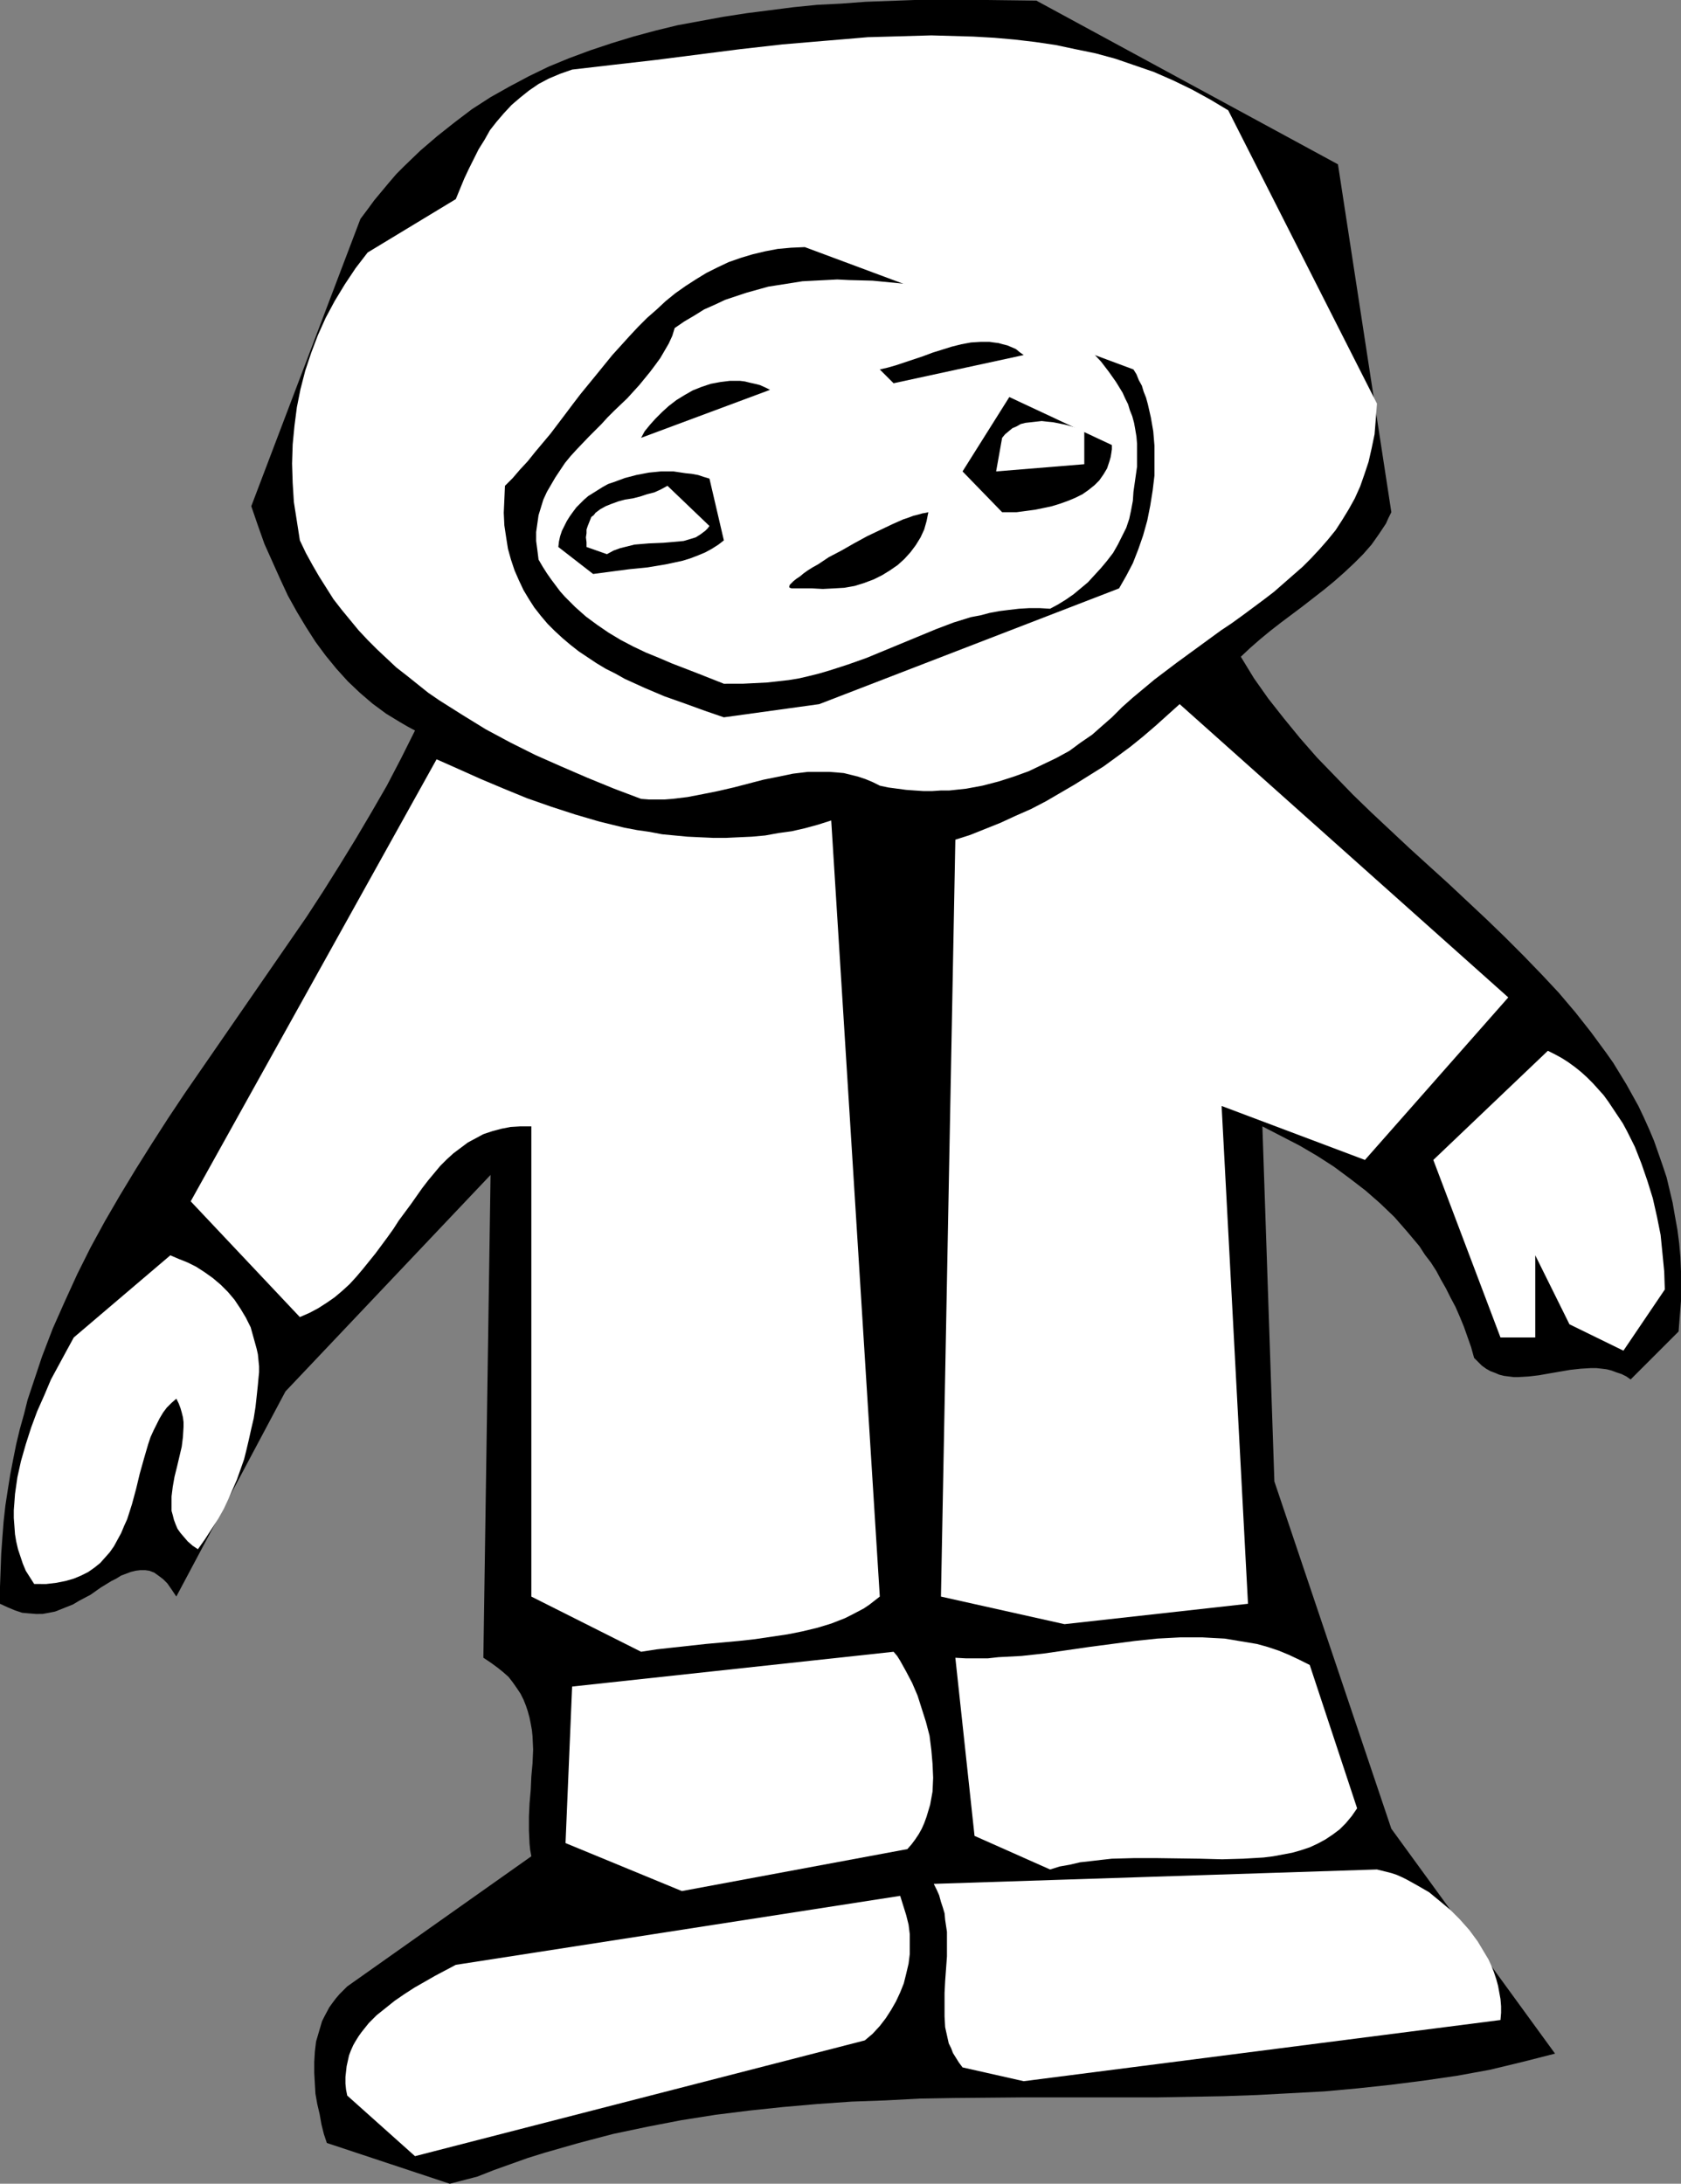 <?xml version="1.0" encoding="UTF-8" standalone="no"?>
<svg
   version="1.0"
   width="119.832mm"
   height="155.668mm"
   id="svg19"
   sodipodi:docname="Eskimo 1.wmf"
   xmlns:inkscape="http://www.inkscape.org/namespaces/inkscape"
   xmlns:sodipodi="http://sodipodi.sourceforge.net/DTD/sodipodi-0.dtd"
   xmlns="http://www.w3.org/2000/svg"
   xmlns:svg="http://www.w3.org/2000/svg">
  <rect width="100%" height="100%" fill="#808080" stroke="none"/>
  <sodipodi:namedview
     id="namedview19"
     pagecolor="#ffffff"
     bordercolor="#000000"
     borderopacity="0.25"
     inkscape:showpageshadow="2"
     inkscape:pageopacity="0.0"
     inkscape:pagecheckerboard="0"
     inkscape:deskcolor="#d1d1d1"
     inkscape:document-units="mm" />
  <defs
     id="defs1">
    <pattern
       id="WMFhbasepattern"
       patternUnits="userSpaceOnUse"
       width="6"
       height="6"
       x="0"
       y="0" />
  </defs>
  <path
     style="fill:#000000;fill-opacity:1;fill-rule:evenodd;stroke:none"
     d="m 121.185,588.353 -33.124,-10.988 -0.808,-2.424 -0.646,-2.585 -0.485,-2.747 -0.646,-2.747 -0.485,-2.747 -0.162,-2.747 -0.162,-2.909 v -2.909 l 0.162,-2.747 0.323,-2.747 0.808,-2.747 0.808,-2.747 0.646,-1.293 1.293,-2.424 0.808,-1.131 0.969,-1.293 0.969,-1.131 0.969,-0.97 1.131,-1.131 v 0 l 49.605,-35.065 -0.323,-1.778 -0.162,-1.616 -0.162,-3.555 v -3.717 l 0.162,-3.555 0.323,-3.717 0.162,-3.555 0.323,-3.555 0.162,-3.717 -0.162,-3.555 -0.162,-1.616 -0.323,-1.778 -0.323,-1.616 -0.485,-1.778 -0.485,-1.454 -0.646,-1.616 -0.808,-1.616 -0.969,-1.454 -1.131,-1.616 -1.131,-1.454 -1.454,-1.293 -1.616,-1.293 -1.777,-1.293 -1.939,-1.293 1.939,-130.081 -55.26,58.334 -29.407,55.264 -1.293,-1.939 -1.131,-1.616 -1.131,-1.131 -1.293,-0.97 -1.131,-0.808 -1.293,-0.485 -1.131,-0.162 h -1.293 l -1.293,0.162 -1.293,0.323 -1.293,0.485 -1.293,0.485 -1.293,0.808 -1.293,0.646 -2.908,1.778 -2.747,1.939 -3.07,1.616 -1.616,0.97 -1.616,0.646 -1.616,0.646 -1.616,0.646 -1.616,0.323 -1.777,0.323 H 9.695 L 7.756,434.68 5.978,434.519 4.039,433.872 2.101,433.064 0,432.095 v -4.525 l 0.162,-4.525 0.162,-4.363 0.323,-4.525 0.323,-4.201 0.485,-4.363 0.646,-4.201 0.646,-4.04 0.808,-4.201 0.808,-4.04 0.969,-4.04 1.131,-4.04 0.969,-3.878 1.293,-3.878 1.293,-3.878 1.293,-3.878 2.908,-7.595 3.232,-7.272 3.393,-7.433 3.555,-7.11 3.878,-7.11 4.039,-6.948 4.201,-6.948 4.363,-6.948 4.363,-6.787 4.524,-6.787 9.372,-13.574 9.372,-13.574 9.372,-13.574 4.686,-6.787 4.524,-6.948 4.363,-6.948 4.363,-7.11 4.201,-7.11 4.201,-7.272 3.878,-7.433 3.716,-7.433 -2.101,-1.131 -1.939,-1.131 -3.716,-2.262 -3.716,-2.747 -3.393,-2.909 -3.232,-3.07 -3.07,-3.393 -2.908,-3.555 -2.747,-3.717 -2.585,-4.04 -2.424,-4.04 -2.424,-4.363 -2.101,-4.525 -2.101,-4.686 -2.101,-4.686 -1.777,-5.009 -1.777,-5.171 29.407,-77.402 1.939,-2.585 1.777,-2.424 4.04,-4.848 1.939,-2.262 2.101,-2.101 4.363,-4.201 4.524,-3.878 4.686,-3.717 4.686,-3.555 5.009,-3.232 5.171,-2.909 5.171,-2.747 5.332,-2.585 5.494,-2.262 5.655,-2.101 5.817,-1.939 5.817,-1.778 5.978,-1.616 5.978,-1.454 6.14,-1.131 6.14,-1.131 6.302,-0.97 6.302,-0.808 6.302,-0.808 6.463,-0.646 6.463,-0.323 6.463,-0.485 L 246.409,0 h 6.463 13.088 l 13.25,0.162 81.275,44.114 14.381,93.723 -0.808,1.616 -0.646,1.454 -1.939,2.909 -1.939,2.747 -2.262,2.585 -2.424,2.424 -2.585,2.424 -2.747,2.424 -2.747,2.262 -5.817,4.525 -5.817,4.363 -2.908,2.262 -2.747,2.262 -2.585,2.262 -2.585,2.424 1.777,2.909 1.777,2.909 1.939,2.747 1.939,2.747 4.201,5.333 4.363,5.333 4.524,5.171 4.847,5.009 4.847,5.009 5.009,4.848 10.18,9.534 5.332,4.848 5.171,4.686 10.341,9.695 5.009,4.848 4.847,4.848 4.847,5.009 4.686,5.009 4.524,5.333 4.201,5.333 4.039,5.494 1.939,2.747 1.777,2.909 1.777,2.909 1.616,2.909 1.616,2.909 1.454,3.07 1.454,3.232 1.293,3.07 1.131,3.232 1.131,3.232 1.131,3.393 0.808,3.393 0.808,3.393 0.646,3.717 0.646,3.555 0.485,3.717 0.323,3.717 0.162,3.878 v 3.878 4.04 l -0.323,4.04 -0.323,4.201 -12.926,12.927 -1.131,-0.808 -1.293,-0.646 -1.454,-0.485 -1.293,-0.485 -1.293,-0.323 -1.293,-0.162 -1.454,-0.162 h -1.454 l -2.747,0.162 -2.908,0.323 -5.655,0.97 -2.747,0.485 -2.747,0.323 -2.747,0.162 h -1.293 l -1.293,-0.162 -1.293,-0.162 -1.293,-0.323 -1.131,-0.485 -1.293,-0.485 -1.131,-0.646 -1.131,-0.808 -0.969,-0.97 -1.131,-1.131 -0.808,-2.909 -1.939,-5.494 -1.131,-2.747 -1.131,-2.585 -1.293,-2.424 -1.293,-2.585 -1.293,-2.262 -1.293,-2.424 -1.454,-2.262 -1.616,-2.101 -1.454,-2.262 -3.393,-4.04 -3.393,-3.878 -3.878,-3.717 -3.878,-3.393 -4.201,-3.232 -4.363,-3.232 -4.524,-2.909 -4.686,-2.747 -5.009,-2.585 -5.009,-2.585 3.232,95.662 31.508,93.561 44.111,60.597 -8.887,2.262 -8.725,2.101 -8.887,1.616 -8.887,1.293 -8.887,1.131 -9.048,0.97 -8.887,0.808 -9.048,0.485 -9.048,0.485 -9.048,0.323 -9.048,0.162 -9.048,0.162 h -18.097 -18.258 l -18.259,0.162 -9.21,0.162 -9.21,0.485 -9.048,0.323 -9.21,0.646 -9.21,0.808 -9.21,0.97 -9.048,1.131 -9.21,1.454 -9.21,1.778 -9.21,1.939 -9.21,2.424 -4.524,1.293 -4.524,1.293 -4.686,1.454 -4.524,1.616 -4.524,1.616 -4.524,1.778 z"
     id="path1" />
  <path
     style="fill:#ffffff;fill-opacity:1;fill-rule:evenodd;stroke:none"
     d="m 111.813,580.92 -18.258,-16.321 -0.323,-1.616 -0.162,-1.616 v -1.778 l 0.162,-1.454 0.162,-1.454 0.323,-1.454 0.323,-1.454 0.485,-1.293 0.646,-1.454 0.646,-1.131 0.808,-1.293 0.808,-1.131 1.939,-2.424 2.101,-2.101 2.424,-1.939 2.424,-1.939 2.585,-1.778 2.747,-1.778 5.655,-3.232 2.747,-1.454 2.747,-1.454 119.731,-18.583 0.808,2.585 0.808,2.585 0.646,2.585 0.323,2.585 v 2.747 2.585 l -0.323,2.585 -0.646,2.747 -0.646,2.585 -0.969,2.424 -1.131,2.424 -1.293,2.262 -1.454,2.262 -1.616,2.101 -1.939,2.101 -2.101,1.778 z"
     id="path2" />
  <path
     style="fill:#ffffff;fill-opacity:1;fill-rule:evenodd;stroke:none"
     d="m 275.816,560.721 -16.481,-3.717 -0.969,-1.293 -0.808,-1.293 -0.808,-1.293 -0.485,-1.293 -0.646,-1.293 -0.323,-1.454 -0.323,-1.454 -0.323,-1.454 -0.162,-2.909 v -3.232 -3.07 l 0.162,-3.232 0.485,-6.625 v -3.232 -3.393 l -0.485,-3.232 -0.162,-1.778 -0.485,-1.616 -0.485,-1.454 -0.485,-1.778 -0.646,-1.454 -0.808,-1.616 119.407,-3.878 1.293,0.323 1.293,0.323 1.293,0.323 1.454,0.485 1.454,0.646 1.293,0.646 2.908,1.616 3.07,1.778 2.747,2.262 2.908,2.424 2.585,2.585 2.585,2.909 2.262,3.07 0.969,1.616 0.969,1.616 0.969,1.616 0.808,1.778 0.646,1.616 0.646,1.939 0.485,1.778 0.323,1.778 0.323,1.778 0.162,1.939 v 1.778 l -0.162,1.939 z"
     id="path3" />
  <path
     style="fill:#ffffff;fill-opacity:1;fill-rule:evenodd;stroke:none"
     d="m 183.716,509.497 -31.346,-12.927 1.777,-42.175 86.607,-9.372 0.969,1.131 0.808,1.293 1.616,2.909 1.616,3.07 1.454,3.393 1.131,3.555 1.131,3.555 0.969,3.717 0.485,3.878 0.323,3.717 0.162,3.717 -0.162,3.717 -0.323,1.778 -0.323,1.778 -0.485,1.616 -0.485,1.616 -0.646,1.778 -0.646,1.454 -0.808,1.454 -0.969,1.454 -0.969,1.293 -1.131,1.293 z"
     id="path4" />
  <path
     style="fill:#ffffff;fill-opacity:1;fill-rule:evenodd;stroke:none"
     d="m 282.926,503.68 -20.359,-9.049 -5.171,-47.993 2.908,0.162 h 2.908 2.908 l 2.908,-0.323 6.14,-0.323 5.978,-0.646 12.28,-1.778 6.14,-0.808 6.14,-0.808 6.14,-0.646 6.14,-0.323 h 2.908 3.07 l 2.908,0.162 3.07,0.162 2.908,0.485 2.908,0.485 2.908,0.485 2.908,0.808 2.908,0.97 2.747,1.131 2.747,1.293 2.908,1.454 12.765,38.62 -1.454,2.101 -1.616,1.939 -1.616,1.616 -1.939,1.454 -1.939,1.293 -2.101,1.131 -2.101,0.97 -2.424,0.808 -2.262,0.646 -2.585,0.485 -2.585,0.485 -2.585,0.323 -2.747,0.162 -2.747,0.162 -5.655,0.162 -5.978,-0.162 -11.795,-0.162 h -5.978 l -5.978,0.162 -2.908,0.323 -2.747,0.323 -2.908,0.323 -2.747,0.646 -2.747,0.485 z"
     id="path5" />
  <path
     style="fill:#ffffff;fill-opacity:1;fill-rule:evenodd;stroke:none"
     d="M 172.729,445.022 143.16,430.156 V 303.468 h -2.908 l -2.747,0.162 -2.424,0.485 -2.424,0.646 -2.424,0.808 -2.101,1.131 -2.101,1.131 -1.939,1.454 -1.939,1.454 -1.777,1.616 -1.777,1.778 -1.616,1.939 -1.616,1.939 -1.616,2.101 -3.07,4.363 -3.232,4.363 -1.454,2.262 -1.616,2.262 -3.232,4.363 -3.393,4.201 -1.777,2.101 -1.777,1.939 -1.939,1.778 -2.101,1.778 -2.101,1.454 -2.262,1.454 -2.424,1.293 -2.585,1.131 -29.407,-31.187 66.248,-119.093 5.817,2.585 6.14,2.747 6.14,2.585 6.302,2.585 6.463,2.262 6.463,2.101 6.625,1.939 6.625,1.616 3.393,0.646 3.393,0.485 3.393,0.646 3.393,0.323 3.393,0.323 3.393,0.162 3.555,0.162 h 3.555 l 3.393,-0.162 3.555,-0.162 3.555,-0.323 3.555,-0.646 3.555,-0.485 3.555,-0.808 3.555,-0.97 3.555,-1.131 13.088,209.099 -1.454,1.131 -1.454,1.131 -1.454,0.97 -3.393,1.778 -1.616,0.808 -3.716,1.454 -3.716,1.131 -4.039,0.97 -4.039,0.808 -4.363,0.646 -4.363,0.646 -4.363,0.485 -8.887,0.808 -8.887,0.97 -4.363,0.485 z"
     id="path6" />
  <path
     style="fill:#ffffff;fill-opacity:1;fill-rule:evenodd;stroke:none"
     d="m 286.804,437.589 -33.285,-7.433 3.878,-203.928 4.04,-1.293 4.039,-1.616 4.039,-1.616 4.201,-1.939 4.039,-1.778 4.039,-2.101 3.878,-2.262 3.878,-2.262 3.878,-2.424 3.878,-2.424 3.555,-2.585 3.716,-2.747 3.393,-2.747 3.393,-2.909 3.232,-2.909 3.232,-2.909 88.546,79.018 -38.618,43.791 -38.618,-14.543 7.11,134.121 z"
     id="path7" />
  <path
     style="fill:#ffffff;fill-opacity:1;fill-rule:evenodd;stroke:none"
     d="m 9.21,426.762 -1.131,-1.778 -1.131,-1.778 -0.808,-1.939 -0.646,-1.939 -0.646,-1.939 -0.485,-2.101 -0.323,-1.939 -0.162,-2.262 -0.162,-2.101 v -2.101 l 0.162,-2.101 0.162,-2.262 0.323,-2.262 0.323,-2.262 0.969,-4.363 1.293,-4.525 1.454,-4.525 1.616,-4.363 1.939,-4.363 1.777,-4.201 2.101,-3.878 2.101,-3.878 1.939,-3.555 26.014,-22.138 2.262,0.97 2.424,0.97 2.262,1.131 2.262,1.454 2.262,1.616 2.101,1.778 1.939,1.939 1.777,2.101 1.616,2.424 1.454,2.424 1.293,2.585 0.808,2.909 0.808,2.909 0.323,1.454 0.162,1.616 0.162,1.616 v 1.616 l -0.162,1.616 -0.162,1.778 -0.323,3.07 -0.323,2.909 -0.485,3.07 -0.646,2.747 -0.646,2.909 -0.646,2.747 -0.646,2.585 -0.969,2.747 -0.969,2.747 -1.131,2.585 -1.131,2.585 -1.293,2.747 -1.454,2.585 -1.777,2.747 -1.777,2.747 -1.939,2.747 -1.454,-0.97 -1.293,-1.131 -0.969,-1.131 -0.969,-1.131 -0.808,-1.131 -0.485,-1.131 -0.485,-1.293 -0.323,-1.293 -0.323,-1.131 v -1.293 -1.293 -1.293 l 0.323,-2.585 0.485,-2.747 0.646,-2.585 0.646,-2.747 0.646,-2.747 0.323,-2.585 0.162,-2.747 v -1.293 l -0.162,-1.293 -0.323,-1.293 -0.323,-1.131 -0.485,-1.293 -0.646,-1.293 -1.293,1.131 -1.293,1.293 -0.969,1.293 -0.969,1.616 -0.808,1.616 -0.808,1.616 -0.808,1.778 -0.646,1.939 -1.131,3.878 -1.131,4.04 -0.969,4.04 -1.131,4.201 -1.293,4.04 -0.808,1.778 -0.808,1.939 -0.969,1.778 -0.969,1.778 -1.131,1.616 -1.293,1.454 -1.293,1.454 -1.616,1.293 -1.616,1.131 -1.939,0.97 -1.939,0.808 -2.262,0.646 -2.424,0.485 -2.747,0.323 z"
     id="path8" />
  <path
     style="fill:#ffffff;fill-opacity:1;fill-rule:evenodd;stroke:none"
     d="m 437.396,363.903 -14.542,-7.11 -9.21,-18.583 v 22.138 h -9.372 l -18.097,-47.831 30.862,-29.41 1.939,0.97 1.777,0.97 1.777,1.131 1.777,1.293 1.616,1.293 1.616,1.454 1.616,1.616 1.454,1.616 1.454,1.616 1.293,1.778 1.293,1.939 1.293,1.939 1.293,1.939 1.131,2.101 2.101,4.201 1.777,4.525 1.616,4.686 1.454,4.686 1.131,5.009 0.969,4.848 0.485,4.848 0.485,5.009 0.162,4.848 z"
     id="path9" />
  <path
     style="fill:#ffffff;fill-opacity:1;fill-rule:evenodd;stroke:none"
     d="m 172.729,215.239 -7.271,-2.747 -7.109,-2.909 -7.11,-3.07 -6.948,-3.07 -6.786,-3.393 -6.625,-3.555 -6.302,-3.878 -3.07,-1.939 -3.07,-1.939 -3.07,-2.101 -5.655,-4.525 -2.908,-2.262 -2.585,-2.424 -2.585,-2.424 -2.585,-2.585 -2.424,-2.585 -2.262,-2.747 -2.262,-2.747 -2.262,-2.909 -1.939,-3.07 -1.939,-3.07 -1.777,-3.07 -1.777,-3.232 -1.616,-3.393 -0.808,-5.171 -0.808,-5.171 -0.323,-5.171 -0.162,-5.171 0.162,-5.171 0.485,-5.009 0.646,-5.009 0.969,-4.848 1.293,-5.009 1.616,-4.848 1.777,-4.686 2.101,-4.686 2.424,-4.525 2.747,-4.525 2.908,-4.363 1.616,-2.101 1.616,-2.101 23.752,-14.382 2.262,-5.494 1.293,-2.747 1.293,-2.585 1.293,-2.585 1.616,-2.585 1.454,-2.585 1.777,-2.262 1.939,-2.262 2.101,-2.262 2.262,-1.939 2.424,-1.939 2.585,-1.778 2.747,-1.454 3.07,-1.293 3.232,-1.131 11.149,-1.293 11.311,-1.293 22.783,-2.909 11.472,-1.293 11.472,-0.97 5.817,-0.485 5.655,-0.485 5.817,-0.162 5.655,-0.162 5.655,-0.162 5.655,0.162 5.655,0.162 5.655,0.323 5.494,0.485 5.494,0.646 5.494,0.808 5.332,1.131 5.494,1.131 5.332,1.454 5.171,1.778 5.171,1.778 5.171,2.262 5.009,2.424 5.009,2.747 4.847,2.909 40.072,79.018 -0.323,4.201 -0.323,4.04 -0.808,3.878 -0.808,3.555 -1.131,3.393 -1.131,3.232 -1.454,3.232 -1.616,2.909 -1.777,2.909 -1.777,2.747 -2.101,2.585 -2.262,2.585 -2.262,2.424 -2.262,2.262 -2.585,2.262 -2.585,2.262 -2.585,2.262 -2.747,2.101 -5.655,4.201 -2.908,2.101 -2.908,1.939 -5.978,4.363 -5.978,4.363 -5.978,4.525 -2.908,2.424 -2.908,2.424 -2.908,2.585 -2.747,2.747 -2.585,2.262 -2.747,2.424 -3.07,2.101 -3.07,2.262 -3.555,1.939 -3.716,1.778 -3.716,1.778 -4.039,1.454 -4.039,1.293 -4.363,1.131 -4.363,0.808 -4.524,0.485 h -2.262 l -2.424,0.162 h -2.262 l -2.424,-0.162 -2.262,-0.162 -2.424,-0.323 -2.424,-0.323 -2.262,-0.485 -1.939,-0.97 -1.939,-0.808 -1.939,-0.646 -1.939,-0.485 -1.939,-0.485 -1.777,-0.162 -2.101,-0.162 h -1.939 -1.939 -1.939 l -4.039,0.485 -3.878,0.808 -4.039,0.808 -8.079,2.101 -4.201,0.97 -4.039,0.808 -4.201,0.808 -4.039,0.485 -2.101,0.162 h -2.101 -2.101 z"
     id="path10" />
  <path
     style="fill:#000000;fill-opacity:1;fill-rule:evenodd;stroke:none"
     d="m 195.027,193.263 -5.171,-1.778 -5.332,-1.939 -5.494,-1.939 -5.332,-2.262 -5.332,-2.424 -2.585,-1.454 -2.585,-1.293 -2.424,-1.454 -2.424,-1.616 -2.424,-1.616 -2.262,-1.778 -2.101,-1.778 -2.101,-1.939 -1.939,-1.939 -1.777,-2.101 -1.777,-2.262 -1.454,-2.262 -1.454,-2.424 -1.293,-2.747 -1.131,-2.585 -0.969,-2.909 -0.808,-2.909 -0.485,-3.07 -0.485,-3.232 -0.162,-3.393 0.162,-3.555 0.162,-3.717 2.101,-2.101 1.939,-2.262 2.101,-2.262 1.939,-2.424 4.201,-5.009 4.039,-5.333 1.939,-2.585 2.101,-2.747 4.363,-5.333 4.201,-5.171 4.686,-5.171 2.262,-2.424 2.424,-2.424 2.585,-2.262 2.424,-2.262 2.585,-2.101 2.747,-1.939 2.747,-1.778 2.908,-1.778 2.908,-1.454 3.07,-1.454 3.232,-1.131 3.232,-0.97 3.393,-0.808 3.393,-0.646 3.555,-0.323 3.716,-0.162 88.546,32.965 0.808,1.293 0.646,1.616 0.808,1.454 0.485,1.616 0.646,1.616 0.485,1.778 0.808,3.555 0.646,3.717 0.323,3.878 v 4.04 4.04 l -0.485,4.04 -0.646,4.04 -0.808,4.04 -1.131,4.04 -1.293,3.717 -1.454,3.717 -1.777,3.393 -1.939,3.393 -80.79,31.187 z"
     id="path11" />
  <path
     style="fill:#ffffff;fill-opacity:1;fill-rule:evenodd;stroke:none"
     d="m 195.027,184.214 -6.948,-2.747 -7.109,-2.747 -3.393,-1.454 -3.555,-1.454 -3.393,-1.616 -3.393,-1.778 -3.232,-1.939 -3.07,-2.101 -3.07,-2.262 -2.908,-2.585 -2.747,-2.747 -1.293,-1.454 -2.424,-3.232 -1.131,-1.616 -1.131,-1.778 -1.131,-1.939 -0.323,-2.585 -0.323,-2.424 v -2.424 l 0.323,-2.262 0.323,-2.262 0.646,-2.101 0.646,-2.101 0.969,-2.101 1.131,-1.939 1.131,-1.939 1.293,-1.939 1.293,-1.939 1.454,-1.778 1.616,-1.778 3.393,-3.555 3.393,-3.393 1.616,-1.778 1.777,-1.778 3.555,-3.393 3.232,-3.555 1.454,-1.778 1.454,-1.778 1.454,-1.939 1.293,-1.778 1.131,-1.939 1.131,-1.939 0.969,-2.101 0.646,-2.101 2.585,-1.778 2.747,-1.616 2.585,-1.616 2.908,-1.293 2.747,-1.293 2.908,-0.97 2.908,-0.97 2.908,-0.808 2.908,-0.808 3.07,-0.485 3.07,-0.485 3.07,-0.485 3.07,-0.162 3.232,-0.162 3.07,-0.162 3.232,0.162 6.302,0.162 6.625,0.646 6.463,0.646 6.625,1.131 6.625,1.131 6.463,1.293 13.25,2.747 5.494,4.686 2.585,2.262 2.585,2.424 2.585,2.424 2.262,2.424 2.101,2.747 1.939,2.747 1.777,2.909 0.646,1.454 0.808,1.616 0.485,1.616 0.646,1.616 0.485,1.778 0.323,1.778 0.323,1.939 0.162,1.939 v 1.939 2.101 2.101 l -0.323,2.262 -0.323,2.262 -0.323,2.262 -0.162,2.424 -0.485,2.585 -0.485,2.262 -0.808,2.424 -1.131,2.262 -1.131,2.262 -1.293,2.262 -1.616,2.101 -1.616,1.939 -1.777,1.939 -1.777,1.939 -1.939,1.616 -1.939,1.616 -2.101,1.454 -2.101,1.293 -2.101,1.131 -2.747,-0.162 h -2.908 l -2.747,0.162 -2.747,0.323 -2.585,0.323 -2.585,0.485 -2.424,0.646 -2.585,0.485 -4.686,1.454 -4.686,1.778 -4.686,1.939 -4.686,1.939 -4.686,1.939 -4.686,1.939 -5.009,1.778 -5.009,1.616 -2.747,0.808 -2.585,0.646 -2.747,0.646 -2.908,0.485 -2.908,0.323 -2.908,0.323 -3.232,0.162 -3.232,0.162 z"
     id="path12" />
  <path
     style="fill:#000000;fill-opacity:1;fill-rule:evenodd;stroke:none"
     d="m 213.285,158.521 -0.485,-0.162 -0.162,-0.162 v -0.162 l 0.162,-0.485 0.485,-0.485 0.485,-0.485 0.808,-0.646 0.969,-0.646 0.969,-0.808 1.131,-0.808 1.293,-0.808 1.454,-0.808 1.454,-0.97 1.454,-0.97 3.393,-1.778 3.393,-1.939 3.555,-1.939 3.393,-1.616 3.393,-1.616 1.454,-0.646 1.454,-0.646 1.454,-0.485 1.293,-0.485 1.293,-0.323 1.131,-0.323 0.969,-0.162 0.646,-0.162 -0.485,2.424 -0.646,2.262 -0.969,2.101 -1.293,2.101 -1.454,1.939 -1.616,1.778 -1.777,1.616 -2.101,1.454 -2.101,1.293 -2.262,1.131 -2.585,0.97 -2.585,0.808 -2.747,0.485 -2.747,0.162 -3.07,0.162 -2.908,-0.162 z"
     id="path13" />
  <path
     style="fill:#000000;fill-opacity:1;fill-rule:evenodd;stroke:none"
     d="m 159.802,154.643 -9.372,-7.272 0.162,-1.454 0.323,-1.454 0.485,-1.454 0.646,-1.293 0.646,-1.293 0.808,-1.293 0.808,-1.131 0.969,-1.293 0.969,-0.97 1.131,-1.131 1.131,-0.97 1.293,-0.808 1.293,-0.808 1.293,-0.808 1.454,-0.808 1.454,-0.485 3.07,-1.131 3.07,-0.808 3.393,-0.646 3.232,-0.323 h 3.393 l 3.232,0.485 1.616,0.162 1.777,0.323 1.454,0.485 1.616,0.485 3.878,16.644 -1.454,1.131 -1.777,1.131 -1.777,0.97 -1.939,0.808 -2.101,0.808 -2.101,0.646 -2.262,0.485 -2.262,0.485 -4.847,0.808 -4.847,0.485 -5.009,0.646 z"
     id="path14" />
  <path
     style="fill:#ffffff;fill-opacity:1;fill-rule:evenodd;stroke:none"
     d="m 163.519,149.31 -5.494,-1.939 v -1.293 l -0.162,-1.293 0.162,-1.131 v -0.97 l 0.323,-0.97 0.323,-0.808 0.323,-0.808 0.323,-0.808 0.646,-0.485 0.485,-0.646 1.293,-0.97 1.454,-0.808 1.616,-0.646 1.777,-0.646 1.777,-0.485 2.101,-0.323 1.939,-0.485 1.939,-0.646 1.939,-0.485 1.777,-0.808 1.777,-0.97 11.311,10.827 -0.485,0.646 -0.646,0.646 -1.293,0.97 -1.293,0.808 -1.616,0.485 -1.616,0.485 -1.777,0.162 -1.777,0.162 -1.939,0.162 -3.878,0.162 -1.939,0.162 -1.939,0.162 -1.939,0.485 -1.939,0.485 -1.777,0.646 z"
     id="path15" />
  <path
     style="fill:#000000;fill-opacity:1;fill-rule:evenodd;stroke:none"
     d="m 270,137.999 -10.664,-10.988 12.603,-20.037 27.63,12.927 v 1.131 l -0.162,1.131 -0.162,0.97 -0.323,1.131 -0.646,1.939 -0.969,1.616 -1.131,1.616 -1.293,1.293 -1.616,1.293 -1.616,1.131 -1.939,0.97 -1.939,0.808 -2.262,0.808 -2.101,0.646 -2.262,0.485 -2.424,0.485 -4.847,0.646 z"
     id="path16" />
  <path
     style="fill:#ffffff;fill-opacity:1;fill-rule:evenodd;stroke:none"
     d="m 268.384,127.011 1.616,-9.049 0.808,-0.97 0.969,-0.808 0.969,-0.808 1.131,-0.485 1.131,-0.646 1.293,-0.323 1.454,-0.162 1.454,-0.162 1.454,-0.162 1.454,0.162 1.616,0.162 1.616,0.323 1.616,0.323 1.777,0.485 1.616,0.485 1.777,0.646 v 9.049 z"
     id="path17" />
  <path
     style="fill:#000000;fill-opacity:1;fill-rule:evenodd;stroke:none"
     d="m 172.729,117.962 0.969,-1.778 1.454,-1.778 1.454,-1.616 1.777,-1.778 1.777,-1.616 2.101,-1.616 2.101,-1.293 2.262,-1.293 2.424,-0.97 2.424,-0.808 2.585,-0.485 2.585,-0.323 h 1.293 1.454 l 1.293,0.162 1.293,0.323 1.454,0.323 1.293,0.323 1.454,0.646 1.293,0.646 z"
     id="path18" />
  <path
     style="fill:#000000;fill-opacity:1;fill-rule:evenodd;stroke:none"
     d="m 240.754,103.257 -3.716,-3.717 2.101,-0.485 2.262,-0.646 2.424,-0.808 2.424,-0.808 2.424,-0.808 2.585,-0.97 2.585,-0.808 2.585,-0.808 2.585,-0.646 2.585,-0.485 2.585,-0.162 h 2.424 l 1.131,0.162 1.293,0.162 1.131,0.323 1.293,0.323 1.131,0.485 1.131,0.485 0.969,0.808 1.131,0.808 z"
     id="path19" />
</svg>
